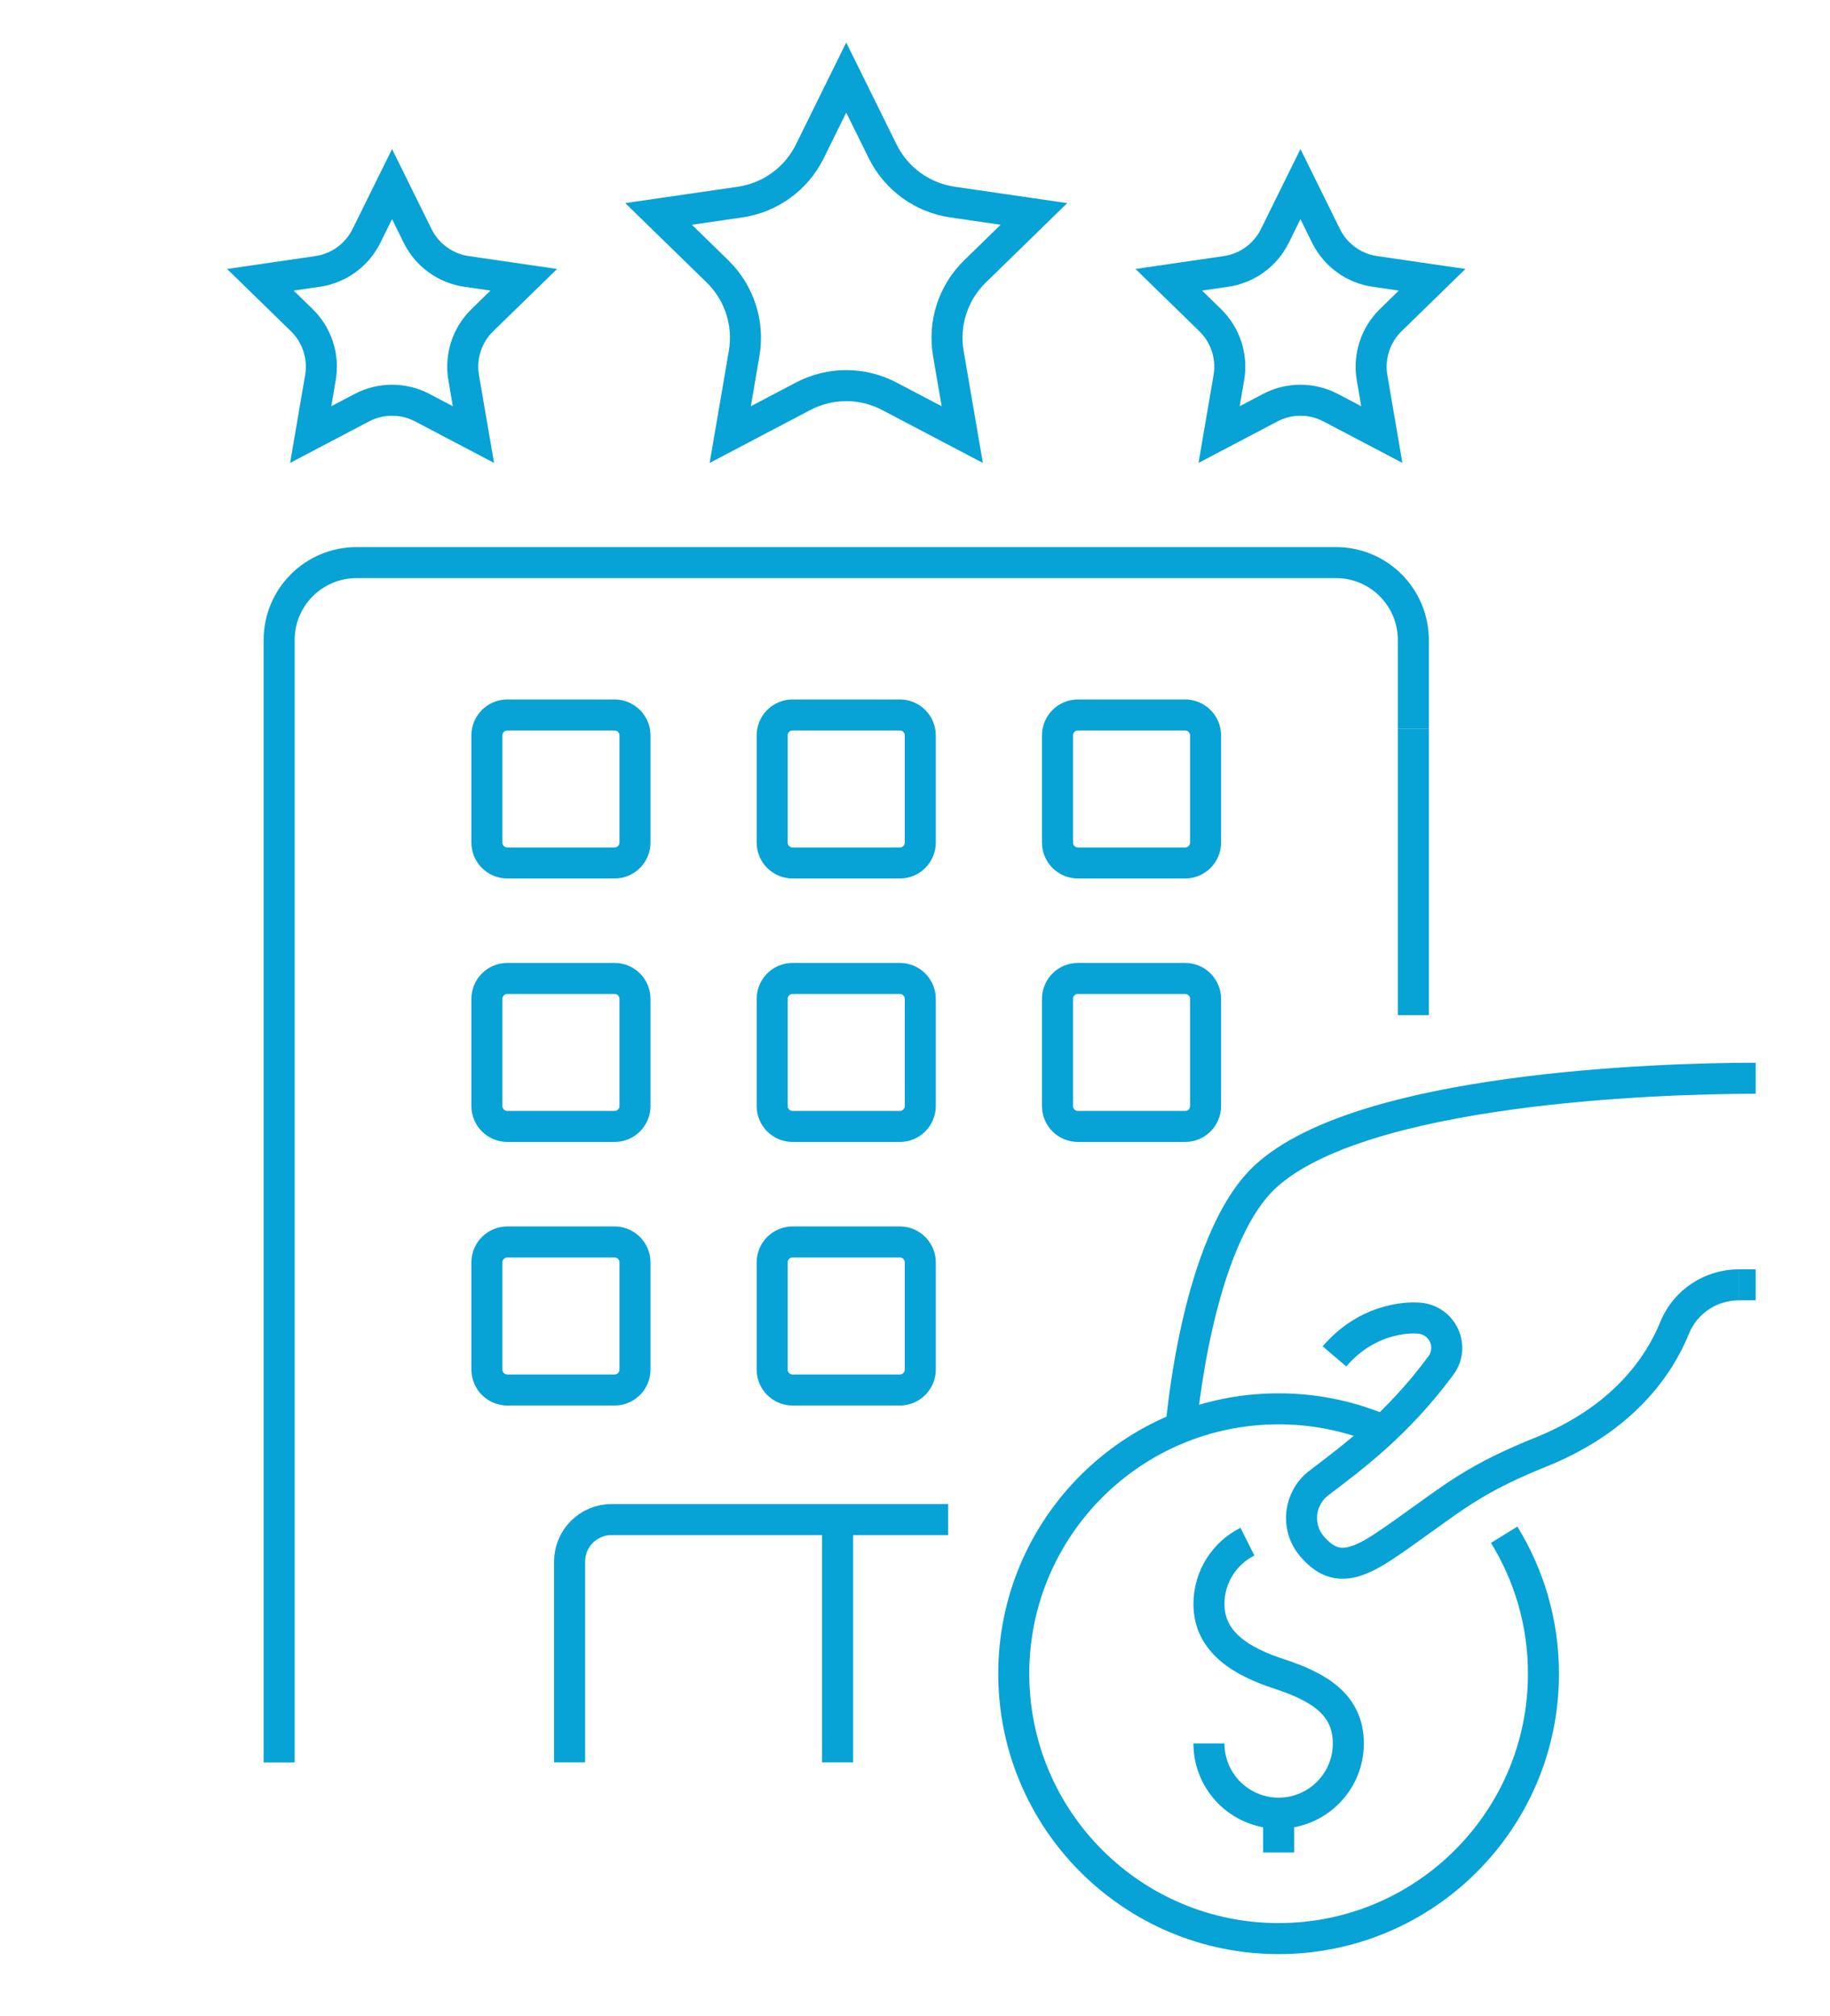 <?xml version="1.0" encoding="utf-8"?>
<!-- Generator: Adobe Illustrator 16.0.0, SVG Export Plug-In . SVG Version: 6.00 Build 0)  -->
<!DOCTYPE svg PUBLIC "-//W3C//DTD SVG 1.1//EN" "http://www.w3.org/Graphics/SVG/1.1/DTD/svg11.dtd">
<svg version="1.1" id="Calque_1" xmlns="http://www.w3.org/2000/svg" xmlns:xlink="http://www.w3.org/1999/xlink" x="0px" y="0px"
	 width="59px" height="65px" viewBox="0 0 59 65" enable-background="new 0 0 59 65" xml:space="preserve">
<g>
	<g>
		<path fill="none" stroke="#07A2D6" stroke-miterlimit="10" d="M45.566,23.5v-2.868c0-1.377-1.116-2.494-2.494-2.494H11.495
			C10.117,18.138,9,19.255,9,20.632v36.187"/>
		<line fill="none" stroke="#07A2D6" stroke-miterlimit="10" x1="45.566" y1="32.728" x2="45.566" y2="23.5"/>
		<path fill="none" stroke="#07A2D6" stroke-miterlimit="10" d="M18.364,56.818v-6.475c0-0.746,0.606-1.354,1.355-1.354h10.85"/>
		<line fill="none" stroke="#07A2D6" stroke-miterlimit="10" x1="27.005" y1="48.989" x2="27.005" y2="56.818"/>
		<g>
			<g>
				<path fill="none" stroke="#07A2D6" stroke-miterlimit="10" d="M19.813,27.822h-3.456c-0.364,0-0.659-0.295-0.659-0.658v-3.456
					c0-0.363,0.295-0.658,0.659-0.658h3.456c0.364,0,0.659,0.295,0.659,0.658v3.456C20.473,27.527,20.178,27.822,19.813,27.822z"/>
				<path fill="none" stroke="#07A2D6" stroke-miterlimit="10" d="M29.011,27.822h-3.456c-0.365,0-0.66-0.295-0.66-0.658v-3.456
					c0-0.363,0.295-0.658,0.66-0.658h3.456c0.364,0,0.659,0.295,0.659,0.658v3.456C29.67,27.527,29.375,27.822,29.011,27.822z"/>
				<path fill="none" stroke="#07A2D6" stroke-miterlimit="10" d="M38.209,27.822h-3.457c-0.363,0-0.658-0.295-0.658-0.658v-3.456
					c0-0.363,0.295-0.658,0.658-0.658h3.457c0.363,0,0.659,0.295,0.659,0.658v3.456C38.868,27.527,38.572,27.822,38.209,27.822z"/>
			</g>
			<g>
				<path fill="none" stroke="#07A2D6" stroke-miterlimit="10" d="M19.813,36.316h-3.456c-0.364,0-0.659-0.295-0.659-0.658v-3.455
					c0-0.364,0.295-0.659,0.659-0.659h3.456c0.364,0,0.659,0.295,0.659,0.659v3.455C20.473,36.021,20.178,36.316,19.813,36.316z"/>
				<path fill="none" stroke="#07A2D6" stroke-miterlimit="10" d="M29.011,36.316h-3.456c-0.365,0-0.66-0.295-0.66-0.658v-3.455
					c0-0.364,0.295-0.659,0.66-0.659h3.456c0.364,0,0.659,0.295,0.659,0.659v3.455C29.67,36.021,29.375,36.316,29.011,36.316z"/>
				<path fill="none" stroke="#07A2D6" stroke-miterlimit="10" d="M38.209,36.316h-3.457c-0.363,0-0.658-0.295-0.658-0.658v-3.455
					c0-0.364,0.295-0.659,0.658-0.659h3.457c0.363,0,0.659,0.295,0.659,0.659v3.455C38.868,36.021,38.572,36.316,38.209,36.316z"/>
			</g>
			<g>
				<path fill="none" stroke="#07A2D6" stroke-miterlimit="10" d="M19.813,44.813h-3.456c-0.364,0-0.659-0.295-0.659-0.66v-3.455
					c0-0.363,0.295-0.658,0.659-0.658h3.456c0.364,0,0.659,0.295,0.659,0.658v3.455C20.473,44.518,20.178,44.813,19.813,44.813z"/>
				<path fill="none" stroke="#07A2D6" stroke-miterlimit="10" d="M29.011,44.813h-3.456c-0.365,0-0.66-0.295-0.66-0.66v-3.455
					c0-0.363,0.295-0.658,0.66-0.658h3.456c0.364,0,0.659,0.295,0.659,0.658v3.455C29.67,44.518,29.375,44.813,29.011,44.813z"/>
			</g>
		</g>
		<path fill="none" stroke="#07A2D6" stroke-miterlimit="10" d="M27.283,2.5l1.175,2.38c0.436,0.882,1.276,1.493,2.25,1.635
			l2.626,0.382l-1.9,1.853c-0.705,0.687-1.025,1.675-0.859,2.645l0.449,2.616l-2.351-1.235c-0.87-0.458-1.91-0.458-2.781,0
			l-2.349,1.235l0.448-2.616c0.167-0.97-0.155-1.958-0.858-2.645l-1.901-1.853l2.627-0.382c0.973-0.142,1.815-0.753,2.25-1.635
			L27.283,2.5z"/>
		<g>
			<path fill="none" stroke="#07A2D6" stroke-miterlimit="10" d="M41.927,5.935l0.824,1.67c0.306,0.619,0.896,1.048,1.578,1.146
				l1.843,0.269l-1.333,1.3c-0.493,0.481-0.719,1.175-0.603,1.855l0.314,1.835l-1.648-0.866c-0.61-0.321-1.34-0.321-1.95,0
				l-1.647,0.866l0.314-1.835c0.117-0.681-0.109-1.374-0.604-1.855l-1.332-1.3l1.842-0.269c0.683-0.099,1.272-0.527,1.578-1.146
				L41.927,5.935z"/>
			<path fill="none" stroke="#07A2D6" stroke-miterlimit="10" d="M12.64,5.935l0.824,1.67c0.306,0.619,0.896,1.048,1.579,1.146
				l1.843,0.269l-1.333,1.3c-0.495,0.481-0.72,1.175-0.604,1.855l0.315,1.835l-1.648-0.866c-0.61-0.321-1.34-0.321-1.951,0
				l-1.648,0.866l0.314-1.835c0.117-0.681-0.109-1.374-0.603-1.855l-1.333-1.3l1.842-0.269c0.683-0.099,1.274-0.527,1.578-1.146
				L12.64,5.935z"/>
		</g>
	</g>
	<g>
		<g>
			<g>
				<g>
					<g>
						<g>
							<g>
								<path fill="none" stroke="#07A2D6" stroke-miterlimit="10" d="M38.079,46.021c0,0,0.473-6.037,2.733-8.104
									c3.095-2.826,12.553-3.155,15.793-3.155"/>
							</g>
							<line fill="none" stroke="#07A2D6" stroke-miterlimit="10" x1="56.068" y1="41.421" x2="56.605" y2="41.421"/>
						</g>
					</g>
					<path fill="none" stroke="#07A2D6" stroke-miterlimit="10" d="M56.072,41.421h-0.004c-0.905,0-1.732,0.539-2.073,1.378
						c-0.491,1.21-1.644,2.942-4.331,4.021c-0.848,0.34-1.669,0.724-2.438,1.214c-0.759,0.479-1.746,1.251-2.641,1.842
						c-1.001,0.658-1.622,0.733-2.263,0.004c-0.013-0.019-0.023-0.03-0.037-0.045c-0.515-0.622-0.401-1.544,0.243-2.03
						c1.049-0.799,2.522-1.875,3.929-3.785c0.461-0.623,0.022-1.528-0.788-1.528c0,0-1.48-0.126-2.645,1.237"/>
				</g>
			</g>
			<g>
				<g>
					<path fill="none" stroke="#07A2D6" stroke-miterlimit="10" d="M38.977,56.208c0,1.24,1.004,2.247,2.246,2.247
						s2.248-1.007,2.248-2.247c0-1.241-0.921-1.815-2.248-2.248c-1.18-0.386-2.246-1.007-2.246-2.247
						c0-0.88,0.504-1.643,1.241-2.011"/>
					<line fill="none" stroke="#07A2D6" stroke-miterlimit="10" x1="41.223" y1="58.455" x2="41.223" y2="59.723"/>
				</g>
				<path fill="none" stroke="#07A2D6" stroke-miterlimit="10" d="M48.494,49.479c0.804,1.304,1.268,2.838,1.268,4.48
					c0,4.716-3.822,8.54-8.539,8.54c-4.716,0-8.539-3.824-8.539-8.54s3.823-8.539,8.539-8.539c1.112,0,2.174,0.212,3.148,0.6"/>
			</g>
		</g>
	</g>
</g>
</svg>

